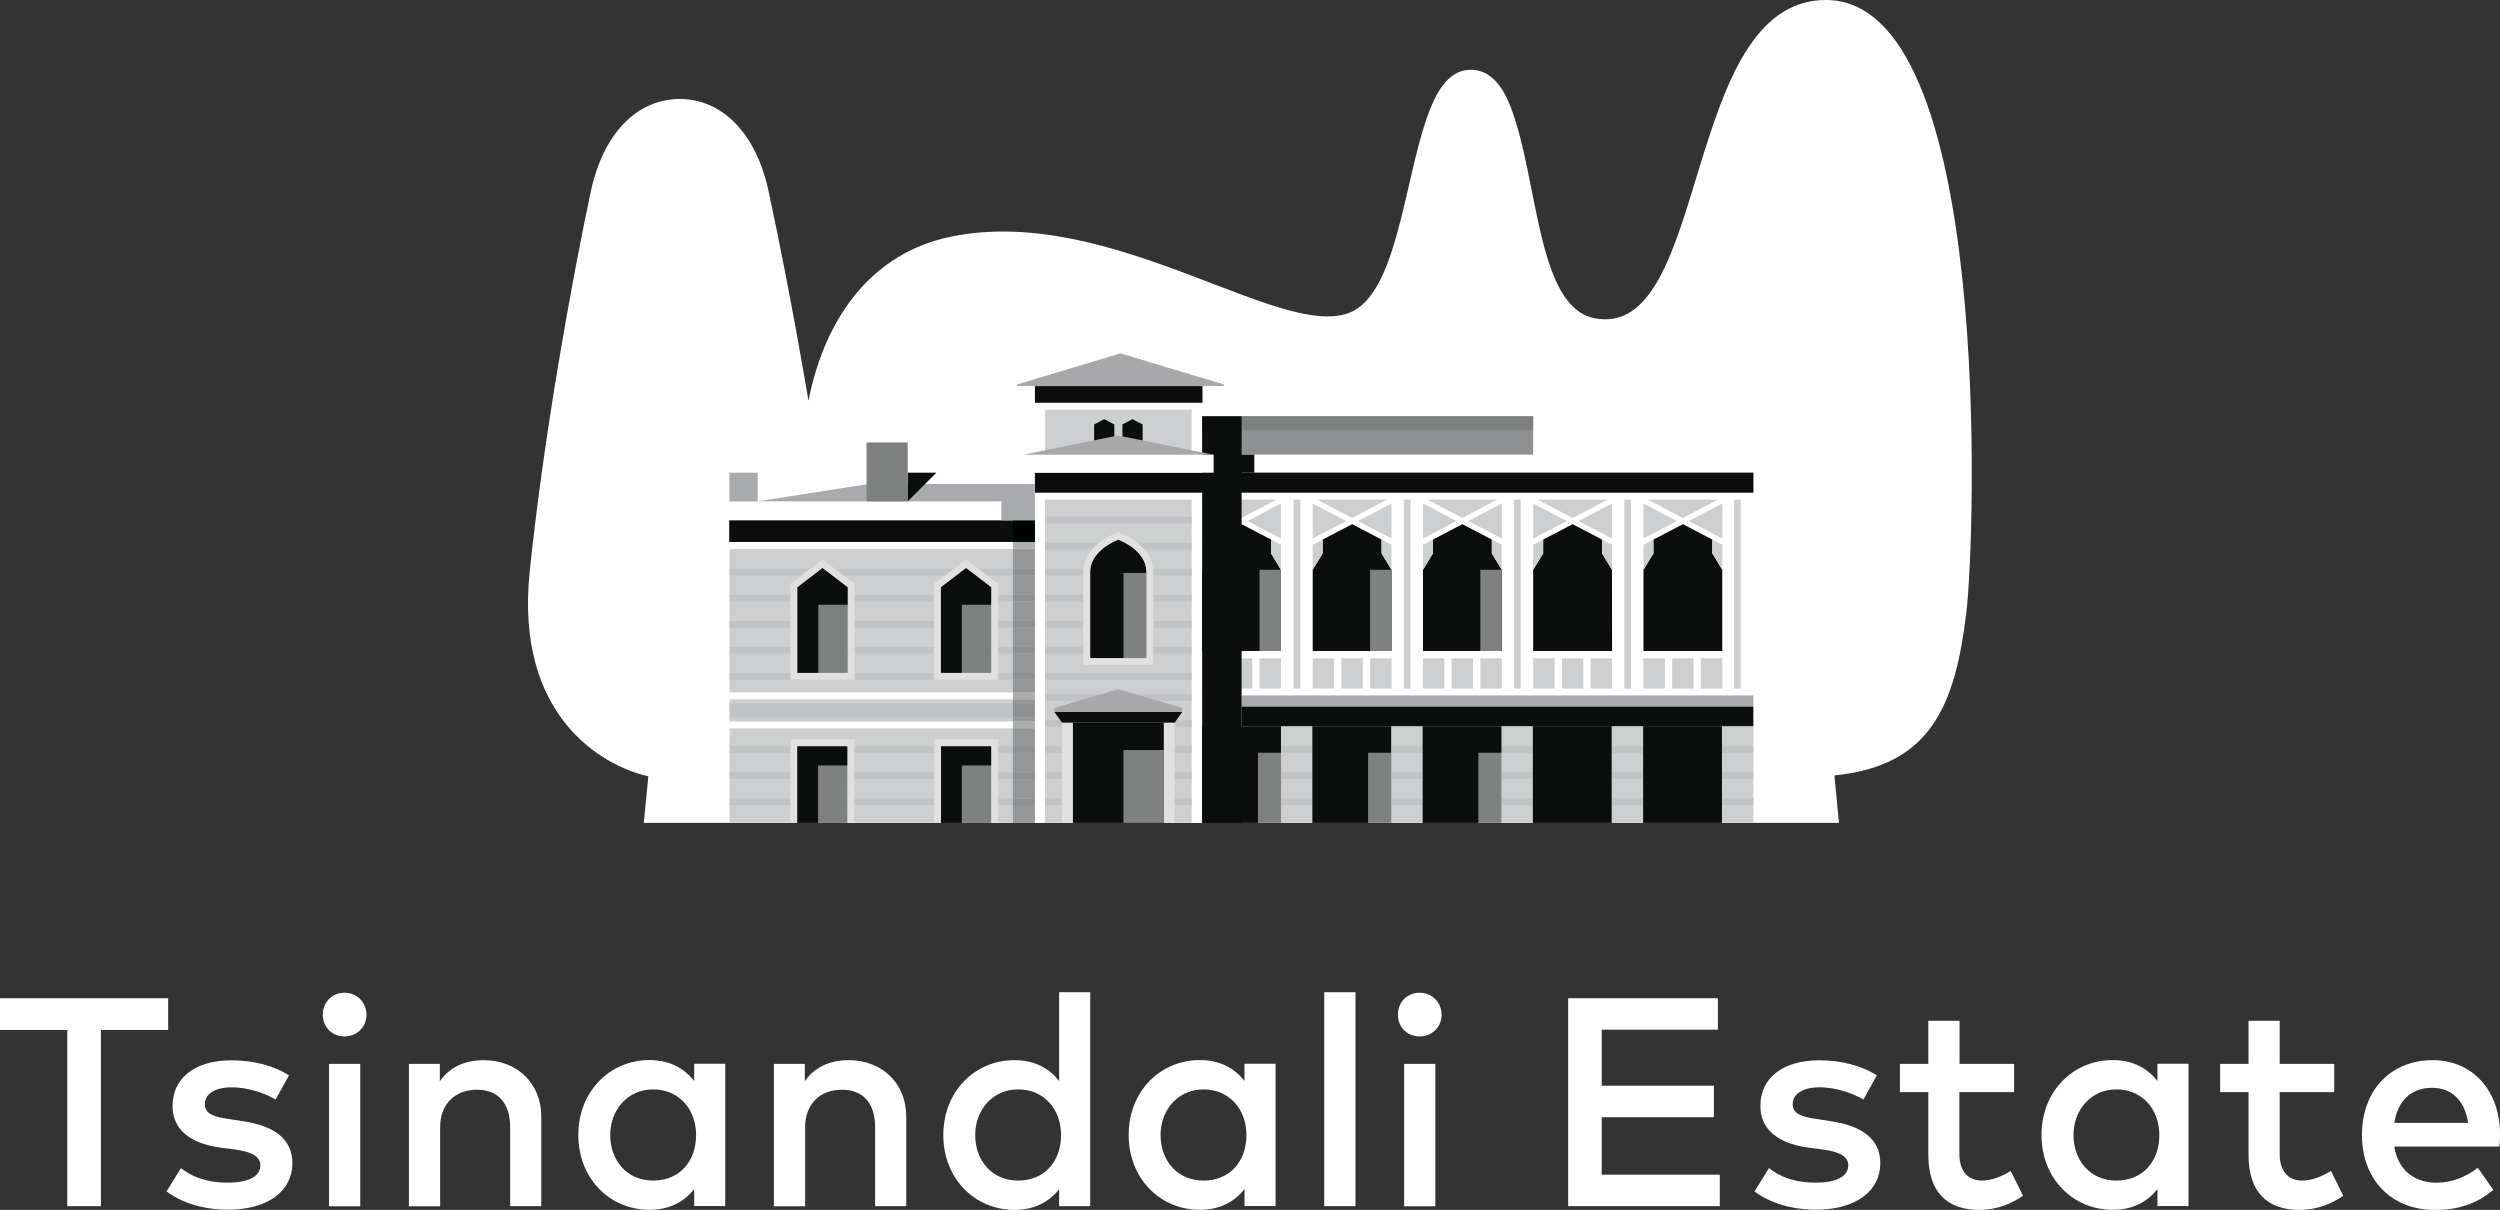 <?xml version="1.0" encoding="UTF-8"?>
<svg id="Layer_2" data-name="Layer 2" xmlns="http://www.w3.org/2000/svg" viewBox="0 0 301.04 145.69">
  <rect x="0" y="0" width="301.04" height="145.69" fill="#333333" stroke="none"/>
  <defs>
    <style>
      .cls-1 {
        fill: #8e9092;
      }

      .cls-1, .cls-2, .cls-3, .cls-4, .cls-5, .cls-6, .cls-7, .cls-8, .cls-9, .cls-10, .cls-11, .cls-12 {
        stroke-width: 0px;
      }

      .cls-2 {
        fill: #c2c3c4;
      }

      .cls-3 {
        fill: #7f8080;
      }

      .cls-4 {
        fill: #a8a8aa;
      }

      .cls-5 {
        fill: #fff;
      }

      .cls-6 {
        fill: #cdcecf;
      }

      .cls-7 {
        fill: #010502;
      }

      .cls-8 {
        fill: #0b0e0d;
      }

      .cls-9 {
        fill: #a8aaad;
      }

      .cls-10 {
        fill: #acadaf;
      }

      .cls-11 {
        fill: #e0e0e1;
      }

      .cls-12 {
        fill: #949698;
      }
    </style>
  </defs>
  <g id="Layer_1-2" data-name="Layer 1">
    <g>
      <path class="cls-5" d="m211.13,99.09h10.31l-.55-5.72c11.57-1.14,14.53-8.33,15.89-19.61,1.09-9.13,3.23-73.76-16.91-73.76-17.46,0-13.9,41.15-27.9,38.31-6.96-1.41-6.7-16.74-10.08-25.47-1.04-2.71-2.58-4.44-4.78-4.44s-3.67,1.76-4.78,4.44c-3.04,7.35-3.74,20.73-8.82,24.27-3.91,2.73-11.44-.69-20.56-4.12-8.63-3.24-18.68-6.49-28.41-4.5-9.42,1.92-15.18,9.57-17.19,19.77,0,0-1.94-11.85-4.79-25.19-1.54-7.19-5.71-11.15-10.71-11.15s-9.18,3.96-10.71,11.15c-2.31,10.81-5.72,29.78-7.36,45.8-1.78,17.3,8.66,23.35,14.29,24.61l-.55,5.61h133.6Z"/>
      <polygon class="cls-5" points="211.13 99.09 211.13 93.86 211.13 82.47 211.13 56.9 215.48 56.9 215.48 54.75 144.76 54.75 144.76 48.5 124.62 48.5 124.62 60.37 83.46 60.37 83.46 62.65 87.85 62.65 87.85 99.09 211.13 99.09"/>
      <rect class="cls-6" x="144.75" y="79.27" width="2.58" height="3.64"/>
      <rect class="cls-6" x="151.67" y="79.27" width="2.58" height="3.64"/>
      <rect class="cls-6" x="148.21" y="79.27" width="2.58" height="3.64"/>
      <polygon class="cls-8" points="154.24 68.61 153.05 66.63 153.05 64.97 149.5 63.12 145.96 64.97 145.96 66.63 144.76 68.61 144.76 78.39 154.25 78.39 154.24 68.61"/>
      <rect class="cls-3" x="151.67" y="68.61" width="2.58" height="9.78"/>
      <polygon class="cls-6" points="153.05 66.63 154.25 68.62 154.25 65.59 153.05 64.97 153.05 66.63"/>
      <polygon class="cls-6" points="154.24 64.85 154.24 60.63 150.21 62.74 154.24 64.85"/>
      <polygon class="cls-6" points="144.76 65.6 144.76 68.62 145.96 66.63 145.96 64.97 144.76 65.6"/>
      <polygon class="cls-6" points="149.5 60.16 145.29 60.16 149.5 62.37 153.72 60.16 149.5 60.16"/>
      <polygon class="cls-6" points="144.76 60.63 144.76 64.85 148.79 62.74 144.76 60.63"/>
      <rect class="cls-6" x="125.83" y="60.16" width="17.66" height="38.93"/>
      <rect class="cls-6" x="150.26" y="87.03" width="60.87" height="12.06"/>
      <rect class="cls-6" x="125.85" y="49.33" width="17.64" height="5.42"/>
      <rect class="cls-6" x="87.85" y="87.71" width="36.77" height="11.38"/>
      <rect class="cls-2" x="87.85" y="89.85" width="36.77" height=".81"/>
      <rect class="cls-2" x="87.85" y="92.99" width="36.77" height=".81"/>
      <rect class="cls-2" x="87.85" y="96.13" width="36.77" height=".81"/>
      <rect class="cls-2" x="154.25" y="89.85" width="3.79" height=".81"/>
      <rect class="cls-2" x="154.25" y="92.99" width="3.79" height=".81"/>
      <rect class="cls-2" x="154.25" y="96.13" width="3.79" height=".81"/>
      <rect class="cls-2" x="167.53" y="89.85" width="3.78" height=".81"/>
      <rect class="cls-2" x="167.53" y="92.99" width="3.78" height=".81"/>
      <rect class="cls-2" x="167.53" y="96.13" width="3.78" height=".81"/>
      <rect class="cls-2" x="180.8" y="89.85" width="3.79" height=".81"/>
      <rect class="cls-2" x="180.8" y="92.99" width="3.79" height=".81"/>
      <rect class="cls-2" x="180.8" y="96.13" width="3.79" height=".81"/>
      <rect class="cls-2" x="194.07" y="89.85" width="3.78" height=".81"/>
      <rect class="cls-2" x="194.07" y="92.99" width="3.78" height=".81"/>
      <rect class="cls-2" x="194.07" y="96.13" width="3.78" height=".81"/>
      <rect class="cls-2" x="207.35" y="89.85" width="3.79" height=".81"/>
      <rect class="cls-2" x="207.35" y="92.99" width="3.79" height=".81"/>
      <rect class="cls-2" x="207.35" y="96.13" width="3.79" height=".81"/>
      <rect class="cls-6" x="87.85" y="66.09" width="36.77" height="17.29"/>
      <rect class="cls-8" x="124.62" y="56.91" width="86.52" height="2.42"/>
      <rect class="cls-8" x="87.81" y="62.66" width="36.81" height="2.6"/>
      <rect class="cls-6" x="87.85" y="84.21" width="36.77" height="2.67"/>
      <rect class="cls-8" x="149.5" y="85.05" width="61.63" height="2.39"/>
      <polygon class="cls-8" points="131.75 51.11 131.75 53.85 134.18 53.85 134.18 51.11 132.97 50.47 131.75 51.11"/>
      <polygon class="cls-8" points="135.16 51.11 135.16 53.85 137.59 53.85 137.59 51.11 136.37 50.47 135.16 51.11"/>
      <rect class="cls-1" x="144.76" y="50.13" width="39.86" height="4.61"/>
      <rect class="cls-9" x="149.5" y="83.74" width="61.63" height="1.33"/>
      <rect class="cls-9" x="87.83" y="56.92" width="3.41" height="3.46"/>
      <rect class="cls-6" x="155.77" y="60.17" width=".81" height="22.75"/>
      <rect class="cls-6" x="169.04" y="60.17" width=".81" height="22.75"/>
      <rect class="cls-6" x="182.32" y="60.17" width=".81" height="22.75"/>
      <rect class="cls-6" x="195.59" y="60.17" width=".81" height="22.75"/>
      <rect class="cls-6" x="208.8" y="60.17" width=".81" height="22.75"/>
      <rect class="cls-2" x="87.85" y="71.63" width="36.77" height=".81"/>
      <rect class="cls-2" x="87.85" y="68.49" width="36.77" height=".81"/>
      <rect class="cls-2" x="87.85" y="74.77" width="36.77" height=".81"/>
      <rect class="cls-2" x="87.85" y="77.9" width="36.77" height=".81"/>
      <rect class="cls-2" x="87.85" y="81.04" width="36.77" height=".81"/>
      <rect class="cls-2" x="87.85" y="84.67" width="36.77" height="1.75"/>
      <rect class="cls-2" x="125.83" y="86.72" width="17.66" height=".81"/>
      <rect class="cls-2" x="125.83" y="83.58" width="17.66" height=".81"/>
      <rect class="cls-2" x="125.83" y="89.85" width="17.66" height=".81"/>
      <rect class="cls-2" x="125.83" y="92.99" width="17.66" height=".81"/>
      <rect class="cls-2" x="125.83" y="96.13" width="17.66" height=".81"/>
      <rect class="cls-2" x="125.83" y="71.63" width="17.66" height=".81"/>
      <rect class="cls-2" x="125.83" y="68.49" width="17.66" height=".81"/>
      <rect class="cls-2" x="125.83" y="74.77" width="17.66" height=".81"/>
      <rect class="cls-2" x="125.83" y="77.9" width="17.66" height=".81"/>
      <rect class="cls-2" x="125.83" y="81.04" width="17.66" height=".81"/>
      <rect class="cls-2" x="125.83" y="65.36" width="17.66" height=".81"/>
      <rect class="cls-2" x="125.83" y="62.22" width="17.66" height=".81"/>
      <polyline class="cls-3" points="119.38 81.03 119.38 70.71 116.33 68.37 113.28 70.71 113.28 81.03"/>
      <polygon class="cls-8" points="116.33 68.38 113.28 70.71 113.28 81.03 115.82 81.03 115.82 72.82 119.38 72.82 119.38 70.71 116.33 68.38"/>
      <polyline class="cls-3" points="102.09 81.03 102.09 70.71 99.05 68.37 96 70.71 96 81.03"/>
      <polygon class="cls-8" points="99.04 68.38 96 70.71 96 81.03 98.54 81.03 98.54 72.82 102.09 72.82 102.09 70.71 99.04 68.38"/>
      <path class="cls-11" d="m99.04,67.39l-.46.32-3.05,2.34-.35.24v11.56h7.73v-11.56l-.35-.24-3.05-2.34-.46-.32Zm0,.99l3.05,2.33v10.32h-6.09v-10.32l3.05-2.33Z"/>
      <path class="cls-11" d="m116.33,67.39l-.46.32-3.05,2.34-.35.24v11.56h7.73v-11.56l-.35-.24-3.05-2.34-.46-.32Zm0,.99l3.05,2.33v10.32h-6.1v-10.32l3.05-2.33Z"/>
      <rect class="cls-10" x="121.97" y="65.25" width="2.65" height=".83"/>
      <path class="cls-12" d="m121.97,77.9h2.65v-2.32h-2.65v2.32Zm0-3.13h2.65v-2.32h-2.65v2.32Zm0-3.14h2.65v-2.33h-2.65v2.33Zm0-3.14h2.65v-2.4h-2.65v2.4Z"/>
      <rect class="cls-7" x="121.97" y="62.66" width="2.65" height="2.6"/>
      <rect class="cls-1" x="121.97" y="71.63" width="2.65" height=".81"/>
      <rect class="cls-1" x="121.97" y="68.49" width="2.65" height=".81"/>
      <rect class="cls-1" x="121.97" y="74.77" width="2.65" height=".81"/>
      <rect class="cls-12" x="121.97" y="78.71" width="2.65" height="2.33"/>
      <rect class="cls-10" x="121.97" y="83.38" width="2.65" height=".83"/>
      <rect class="cls-12" x="121.97" y="81.85" width="2.65" height="1.53"/>
      <rect class="cls-12" x="121.97" y="84.21" width="2.65" height=".46"/>
      <rect class="cls-1" x="121.97" y="77.9" width="2.65" height=".81"/>
      <rect class="cls-1" x="121.97" y="81.04" width="2.65" height=".81"/>
      <rect class="cls-10" x="121.97" y="86.88" width="2.65" height=".83"/>
      <path class="cls-12" d="m121.97,99.09h2.65v-2.16h-2.65v2.16Zm0-2.96h2.65v-2.32h-2.65v2.32Zm0-3.14h2.65v-2.33h-2.65v2.33Zm0-3.14h2.65v-2.15h-2.65v2.15Z"/>
      <rect class="cls-1" x="121.97" y="89.85" width="2.65" height=".81"/>
      <rect class="cls-1" x="121.97" y="92.99" width="2.65" height=".81"/>
      <rect class="cls-1" x="121.97" y="96.13" width="2.65" height=".81"/>
      <rect class="cls-12" x="121.97" y="86.42" width="2.65" height=".46"/>
      <rect class="cls-1" x="121.97" y="84.67" width="2.65" height="1.75"/>
      <polygon class="cls-8" points="140.15 87.04 129.17 87.04 129.17 90.21 129.17 99.09 140.15 99.09 140.15 90.21 140.15 87.04"/>
      <path class="cls-8" d="m134.66,64.98c-1.69.68-3.39,2.02-3.39,3.89v10.39h6.78v-10.39c0-1.87-1.7-3.21-3.39-3.89"/>
      <rect class="cls-3" x="135.29" y="68.99" width="2.77" height="10.27"/>
      <rect class="cls-8" x="124.62" y="46.49" width="20.18" height="2.01"/>
      <polygon class="cls-8" points="126.97 85.74 127.89 87.03 141.44 87.03 142.35 85.74 126.97 85.74"/>
      <rect class="cls-3" x="135.28" y="90.32" width="4.86" height="8.77"/>
      <polygon class="cls-4" points="126.97 85.24 126.97 85.74 134.66 85.74 142.35 85.74 142.35 85.24 134.66 82.99 126.97 85.24"/>
      <polygon class="cls-9" points="124.62 58.28 104.56 58.28 91.23 60.37 120.58 60.37 120.58 62.65 124.62 62.65 124.62 60.37 124.62 58.28"/>
      <rect class="cls-6" x="171.34" y="79.27" width="2.58" height="3.64"/>
      <rect class="cls-6" x="178.26" y="79.27" width="2.58" height="3.64"/>
      <rect class="cls-6" x="174.8" y="79.27" width="2.58" height="3.64"/>
      <polygon class="cls-8" points="180.84 68.61 179.64 66.63 179.64 64.97 176.09 63.12 172.55 64.97 172.55 66.63 171.35 68.61 171.35 78.39 180.84 78.39 180.84 68.61"/>
      <rect class="cls-3" x="178.26" y="68.61" width="2.58" height="9.78"/>
      <polygon class="cls-6" points="179.64 66.63 180.83 68.62 180.83 65.59 179.64 64.97 179.64 66.63"/>
      <polygon class="cls-6" points="180.84 64.85 180.84 60.63 176.8 62.74 180.84 64.85"/>
      <polygon class="cls-6" points="171.35 65.6 171.35 68.62 172.55 66.63 172.55 64.97 171.35 65.6"/>
      <polygon class="cls-6" points="176.09 60.16 171.87 60.16 176.09 62.37 180.31 60.16 176.09 60.16"/>
      <polygon class="cls-6" points="171.35 60.63 171.35 64.85 175.38 62.74 171.35 60.63"/>
      <rect class="cls-6" x="158.07" y="79.27" width="2.58" height="3.64"/>
      <rect class="cls-6" x="164.99" y="79.27" width="2.58" height="3.64"/>
      <rect class="cls-6" x="161.53" y="79.27" width="2.58" height="3.64"/>
      <polygon class="cls-8" points="167.56 68.61 166.36 66.63 166.36 64.97 162.82 63.12 159.27 64.97 159.27 66.63 158.07 68.61 158.07 78.39 167.56 78.39 167.56 68.61"/>
      <rect class="cls-3" x="164.98" y="68.61" width="2.58" height="9.78"/>
      <polygon class="cls-6" points="166.36 66.63 167.56 68.62 167.56 65.59 166.36 64.97 166.36 66.63"/>
      <polygon class="cls-6" points="167.56 64.85 167.56 60.63 163.53 62.74 167.56 64.85"/>
      <polygon class="cls-6" points="158.07 65.6 158.07 68.62 159.27 66.63 159.27 64.97 158.07 65.6"/>
      <polygon class="cls-6" points="162.81 60.16 158.6 60.16 162.81 62.37 167.03 60.16 162.81 60.16"/>
      <polygon class="cls-6" points="158.07 60.63 158.07 64.85 162.11 62.74 158.07 60.63"/>
      <rect class="cls-6" x="197.9" y="79.27" width="2.58" height="3.64"/>
      <rect class="cls-6" x="204.81" y="79.27" width="2.58" height="3.64"/>
      <rect class="cls-6" x="201.36" y="79.27" width="2.58" height="3.64"/>
      <polygon class="cls-8" points="207.39 68.61 206.19 66.63 206.19 64.97 202.65 63.12 199.1 64.97 199.1 66.63 197.9 68.61 197.9 78.39 207.39 78.39 207.39 68.61"/>
      <polygon class="cls-6" points="206.19 66.63 207.39 68.62 207.39 65.59 206.19 64.97 206.19 66.63"/>
      <polygon class="cls-6" points="207.39 64.85 207.39 60.63 203.35 62.74 207.39 64.85"/>
      <polygon class="cls-6" points="197.9 65.6 197.9 68.62 199.1 66.63 199.1 64.97 197.9 65.6"/>
      <polygon class="cls-6" points="202.64 60.16 198.43 60.16 202.64 62.37 206.86 60.16 202.64 60.16"/>
      <polygon class="cls-6" points="197.9 60.63 197.9 64.85 201.93 62.74 197.9 60.63"/>
      <rect class="cls-6" x="184.62" y="79.27" width="2.58" height="3.64"/>
      <rect class="cls-6" x="191.53" y="79.27" width="2.58" height="3.64"/>
      <rect class="cls-6" x="188.08" y="79.27" width="2.58" height="3.64"/>
      <polygon class="cls-8" points="194.11 68.61 192.91 66.63 192.91 64.97 189.37 63.12 185.82 64.97 185.82 66.63 184.62 68.61 184.62 78.39 194.12 78.39 194.11 68.61"/>
      <polygon class="cls-6" points="192.91 66.63 194.11 68.62 194.11 65.59 192.91 64.97 192.91 66.63"/>
      <polygon class="cls-6" points="194.11 64.85 194.11 60.63 190.08 62.74 194.11 64.85"/>
      <polygon class="cls-6" points="184.62 65.6 184.62 68.62 185.82 66.63 185.82 64.97 184.62 65.6"/>
      <polygon class="cls-6" points="189.36 60.16 185.15 60.16 189.36 62.37 193.58 60.16 189.36 60.16"/>
      <polygon class="cls-6" points="184.62 60.63 184.62 64.85 188.66 62.74 184.62 60.63"/>
      <polygon class="cls-8" points="109.3 60.37 112.76 56.92 109.3 56.92 109.3 60.37"/>
      <rect class="cls-3" x="144.76" y="50.13" width="39.86" height="1.68"/>
      <rect class="cls-8" x="144.76" y="50.13" width="4.75" height="48.96"/>
      <path class="cls-11" d="m134.66,64.09l-.31.12c-2.45.98-3.91,2.71-3.91,4.65v11.21h8.42v-11.21c0-1.93-1.46-3.67-3.91-4.65l-.3-.12Zm0,.88c1.69.68,3.39,2.01,3.39,3.89v10.39h-6.78v-10.39c0-1.87,1.7-3.21,3.39-3.89"/>
      <rect class="cls-8" x="184.58" y="87.44" width="9.49" height="11.65"/>
      <rect class="cls-8" x="197.86" y="87.44" width="9.49" height="11.65"/>
      <polygon class="cls-8" points="171.31 87.45 171.31 99.09 178.06 99.09 178.06 90.66 180.8 90.66 180.8 87.45 171.31 87.45"/>
      <rect class="cls-3" x="178.06" y="90.66" width="2.73" height="8.42"/>
      <polygon class="cls-8" points="158.03 87.45 158.03 99.09 164.79 99.09 164.79 90.66 167.52 90.66 167.52 87.45 158.03 87.45"/>
      <rect class="cls-3" x="164.79" y="90.66" width="2.74" height="8.42"/>
      <polygon class="cls-8" points="144.76 87.45 144.76 99.09 151.52 99.09 151.52 90.66 154.25 90.66 154.25 87.45 144.76 87.45"/>
      <rect class="cls-3" x="151.52" y="90.66" width="2.73" height="8.42"/>
      <polygon class="cls-4" points="147.38 46.29 134.92 42.55 122.47 46.29 122.47 46.49 147.38 46.49 147.38 46.29"/>
      <rect class="cls-3" x="104.34" y="53.28" width="4.96" height="7.1"/>
      <rect class="cls-3" x="113.31" y="89.85" width="6.06" height="9.24"/>
      <polygon class="cls-8" points="113.31 89.85 113.31 99.09 115.82 99.09 115.82 92.17 119.38 92.17 119.38 89.85 113.31 89.85"/>
      <polygon class="cls-11" points="112.5 89.04 112.5 89.85 112.5 98.27 112.5 99.09 113.31 99.09 113.31 98.27 113.31 97.23 113.31 94.74 113.31 89.85 119.38 89.85 119.38 98.27 119.38 99.09 120.2 99.09 120.2 98.27 120.2 89.85 120.2 89.04 112.5 89.04"/>
      <rect class="cls-3" x="95.99" y="89.85" width="6.06" height="9.24"/>
      <polygon class="cls-8" points="95.99 89.85 95.99 99.09 98.51 99.09 98.51 92.17 102.06 92.17 102.06 89.85 95.99 89.85"/>
      <polygon class="cls-11" points="95.18 89.04 95.18 89.85 95.18 98.27 95.18 99.09 95.99 99.09 95.99 98.27 95.99 97.23 95.99 94.74 95.99 89.85 102.06 89.85 102.06 98.27 102.06 99.09 102.88 99.09 102.88 98.27 102.88 89.85 102.88 89.04 95.18 89.04"/>
      <rect class="cls-11" x="140.15" y="87.04" width="1.29" height="12.05"/>
      <rect class="cls-11" x="127.88" y="87.04" width="1.3" height="12.05"/>
      <rect class="cls-5" x="123.24" y="54.75" width="22.9" height="2.17"/>
      <polygon class="cls-4" points="123.23 54.75 146.14 54.75 134.61 52.44 123.23 54.75"/>
      <rect class="cls-8" x="149.38" y="54.75" width="1.66" height="2.17"/>
      <polygon class="cls-5" points="0 120.2 0 124.03 8.1 124.03 8.1 145.24 12.15 145.24 12.15 124.03 20.25 124.03 20.25 120.2 0 120.2"/>
      <path class="cls-5" d="m27.9,130.93c-2.06,0-3.23.82-3.23,2.04s1.25,1.54,2.82,1.77l1.77.27c3.74.56,5.95,2.13,5.95,5.06,0,3.29-2.86,5.6-7.8,5.6-1.75,0-4.86-.34-7.35-2.2l1.73-2.81c1.22.95,2.88,1.75,5.66,1.75,2.57,0,3.9-.8,3.9-2.09,0-.98-.91-1.61-2.97-1.89l-1.79-.23c-3.81-.52-5.81-2.26-5.81-5.03,0-3.38,2.72-5.49,7.08-5.49,2.7,0,5.15.66,6.94,1.81l-1.61,2.91c-1.04-.63-3.15-1.47-5.29-1.47"/>
      <path class="cls-5" d="m39.62,128.11h3.76v17.14h-3.76v-17.14Zm4.51-5.92c0,1.5-1.16,2.61-2.65,2.61s-2.61-1.11-2.61-2.61,1.11-2.65,2.61-2.65,2.65,1.16,2.65,2.65"/>
      <path class="cls-5" d="m65.18,134.47v10.77h-3.75v-9.53c0-2.88-1.47-4.49-3.99-4.49s-4.44,1.59-4.44,4.53v9.5h-3.76v-17.14h3.72v2.09c1.37-2,3.51-2.54,5.26-2.54,4.08,0,6.96,2.81,6.96,6.81"/>
      <path class="cls-5" d="m73.48,136.67c0,3,1.95,5.49,5.17,5.49s5.17-2.36,5.17-5.49-2.09-5.49-5.17-5.49-5.17,2.48-5.17,5.49m10.11,8.56v-2.05c-1.2,1.52-2.93,2.5-5.38,2.5-4.79,0-8.57-3.77-8.57-9.01s3.78-9.02,8.57-9.02c2.45,0,4.18,1,5.38,2.52v-2.08h3.74v17.14h-3.74Z"/>
      <path class="cls-5" d="m109.13,134.47v10.77h-3.75v-9.53c0-2.88-1.47-4.49-3.99-4.49s-4.44,1.59-4.44,4.53v9.5h-3.76v-17.14h3.72v2.09c1.37-2,3.51-2.54,5.26-2.54,4.08,0,6.96,2.81,6.96,6.81"/>
      <path class="cls-5" d="m117.43,136.67c0,3,1.95,5.49,5.17,5.49s5.17-2.36,5.17-5.49-2.09-5.49-5.17-5.49-5.17,2.48-5.17,5.49m10.11-6.49v-10.7h3.74v25.76h-3.74v-2.05c-1.2,1.52-2.93,2.5-5.38,2.5-4.79,0-8.57-3.77-8.57-9.01s3.78-9.02,8.57-9.02c2.45,0,4.19,1,5.38,2.52"/>
      <path class="cls-5" d="m139.75,136.67c0,3,1.95,5.49,5.17,5.49s5.17-2.36,5.17-5.49-2.09-5.49-5.17-5.49-5.17,2.48-5.17,5.49m10.11,8.56v-2.05c-1.2,1.52-2.93,2.5-5.38,2.5-4.79,0-8.57-3.77-8.57-9.01s3.78-9.02,8.57-9.02c2.45,0,4.19,1,5.38,2.52v-2.08h3.74v17.14h-3.74Z"/>
      <rect class="cls-5" x="159.46" y="119.48" width="3.76" height="25.76"/>
      <path class="cls-5" d="m169.08,128.11h3.76v17.14h-3.76v-17.14Zm4.51-5.92c0,1.5-1.16,2.61-2.65,2.61s-2.61-1.11-2.61-2.61,1.11-2.65,2.61-2.65,2.65,1.16,2.65,2.65"/>
      <polygon class="cls-5" points="188.83 145.24 188.83 120.2 206.86 120.2 206.86 123.99 192.87 123.99 192.87 130.74 206.38 130.74 206.38 134.53 192.87 134.53 192.87 141.45 207.09 141.45 207.09 145.24 188.83 145.24"/>
      <path class="cls-5" d="m219.11,130.93c-2.06,0-3.24.82-3.24,2.04s1.26,1.54,2.82,1.77l1.77.27c3.74.56,5.96,2.13,5.96,5.06,0,3.29-2.86,5.6-7.8,5.6-1.75,0-4.86-.34-7.35-2.2l1.74-2.81c1.22.95,2.88,1.75,5.65,1.75,2.58,0,3.9-.8,3.9-2.09,0-.98-.91-1.61-2.97-1.89l-1.79-.23c-3.81-.52-5.82-2.26-5.82-5.03,0-3.38,2.72-5.49,7.08-5.49,2.7,0,5.15.66,6.94,1.81l-1.61,2.91c-1.04-.63-3.15-1.47-5.29-1.47"/>
      <path class="cls-5" d="m235.94,131.5v7.46c0,2.29,1.22,3.2,2.72,3.2,1.17,0,2.43-.52,3.46-1.16l1.49,2.99c-1.38.93-3.1,1.7-5.26,1.7-3.88,0-6.15-2.1-6.15-6.65v-7.53h-3.42v-3.4h3.42v-5.19h3.76v5.19h6.57v3.4h-6.57Z"/>
      <path class="cls-5" d="m249.68,136.67c0,3,1.95,5.49,5.17,5.49s5.17-2.36,5.17-5.49-2.1-5.49-5.17-5.49-5.17,2.48-5.17,5.49m10.11,8.56v-2.05c-1.2,1.52-2.94,2.5-5.39,2.5-4.79,0-8.57-3.77-8.57-9.01s3.78-9.02,8.57-9.02c2.45,0,4.19,1,5.39,2.52v-2.08h3.74v17.14h-3.74Z"/>
      <path class="cls-5" d="m274.51,131.5v7.46c0,2.29,1.22,3.2,2.72,3.2,1.16,0,2.43-.52,3.45-1.16l1.49,2.99c-1.38.93-3.09,1.7-5.26,1.7-3.88,0-6.15-2.1-6.15-6.65v-7.53h-3.42v-3.4h3.42v-5.19h3.75v5.19h6.57v3.4h-6.57Z"/>
      <path class="cls-5" d="m288.32,135.21h8.89c-.41-2.66-1.96-4.22-4.35-4.22-2.66,0-4.17,1.72-4.54,4.22m12.72,1.45c0,.49-.02.97-.07,1.4h-12.66c.49,3.08,2.68,4.36,5.1,4.36,1.72,0,3.52-.66,4.96-1.81l1.86,2.67c-2.09,1.79-4.46,2.42-7.05,2.42-5.15,0-8.76-3.58-8.76-9.02s3.49-9.02,8.53-9.02c4.78,0,8.1,3.65,8.1,9"/>
    </g>
  </g>
</svg>